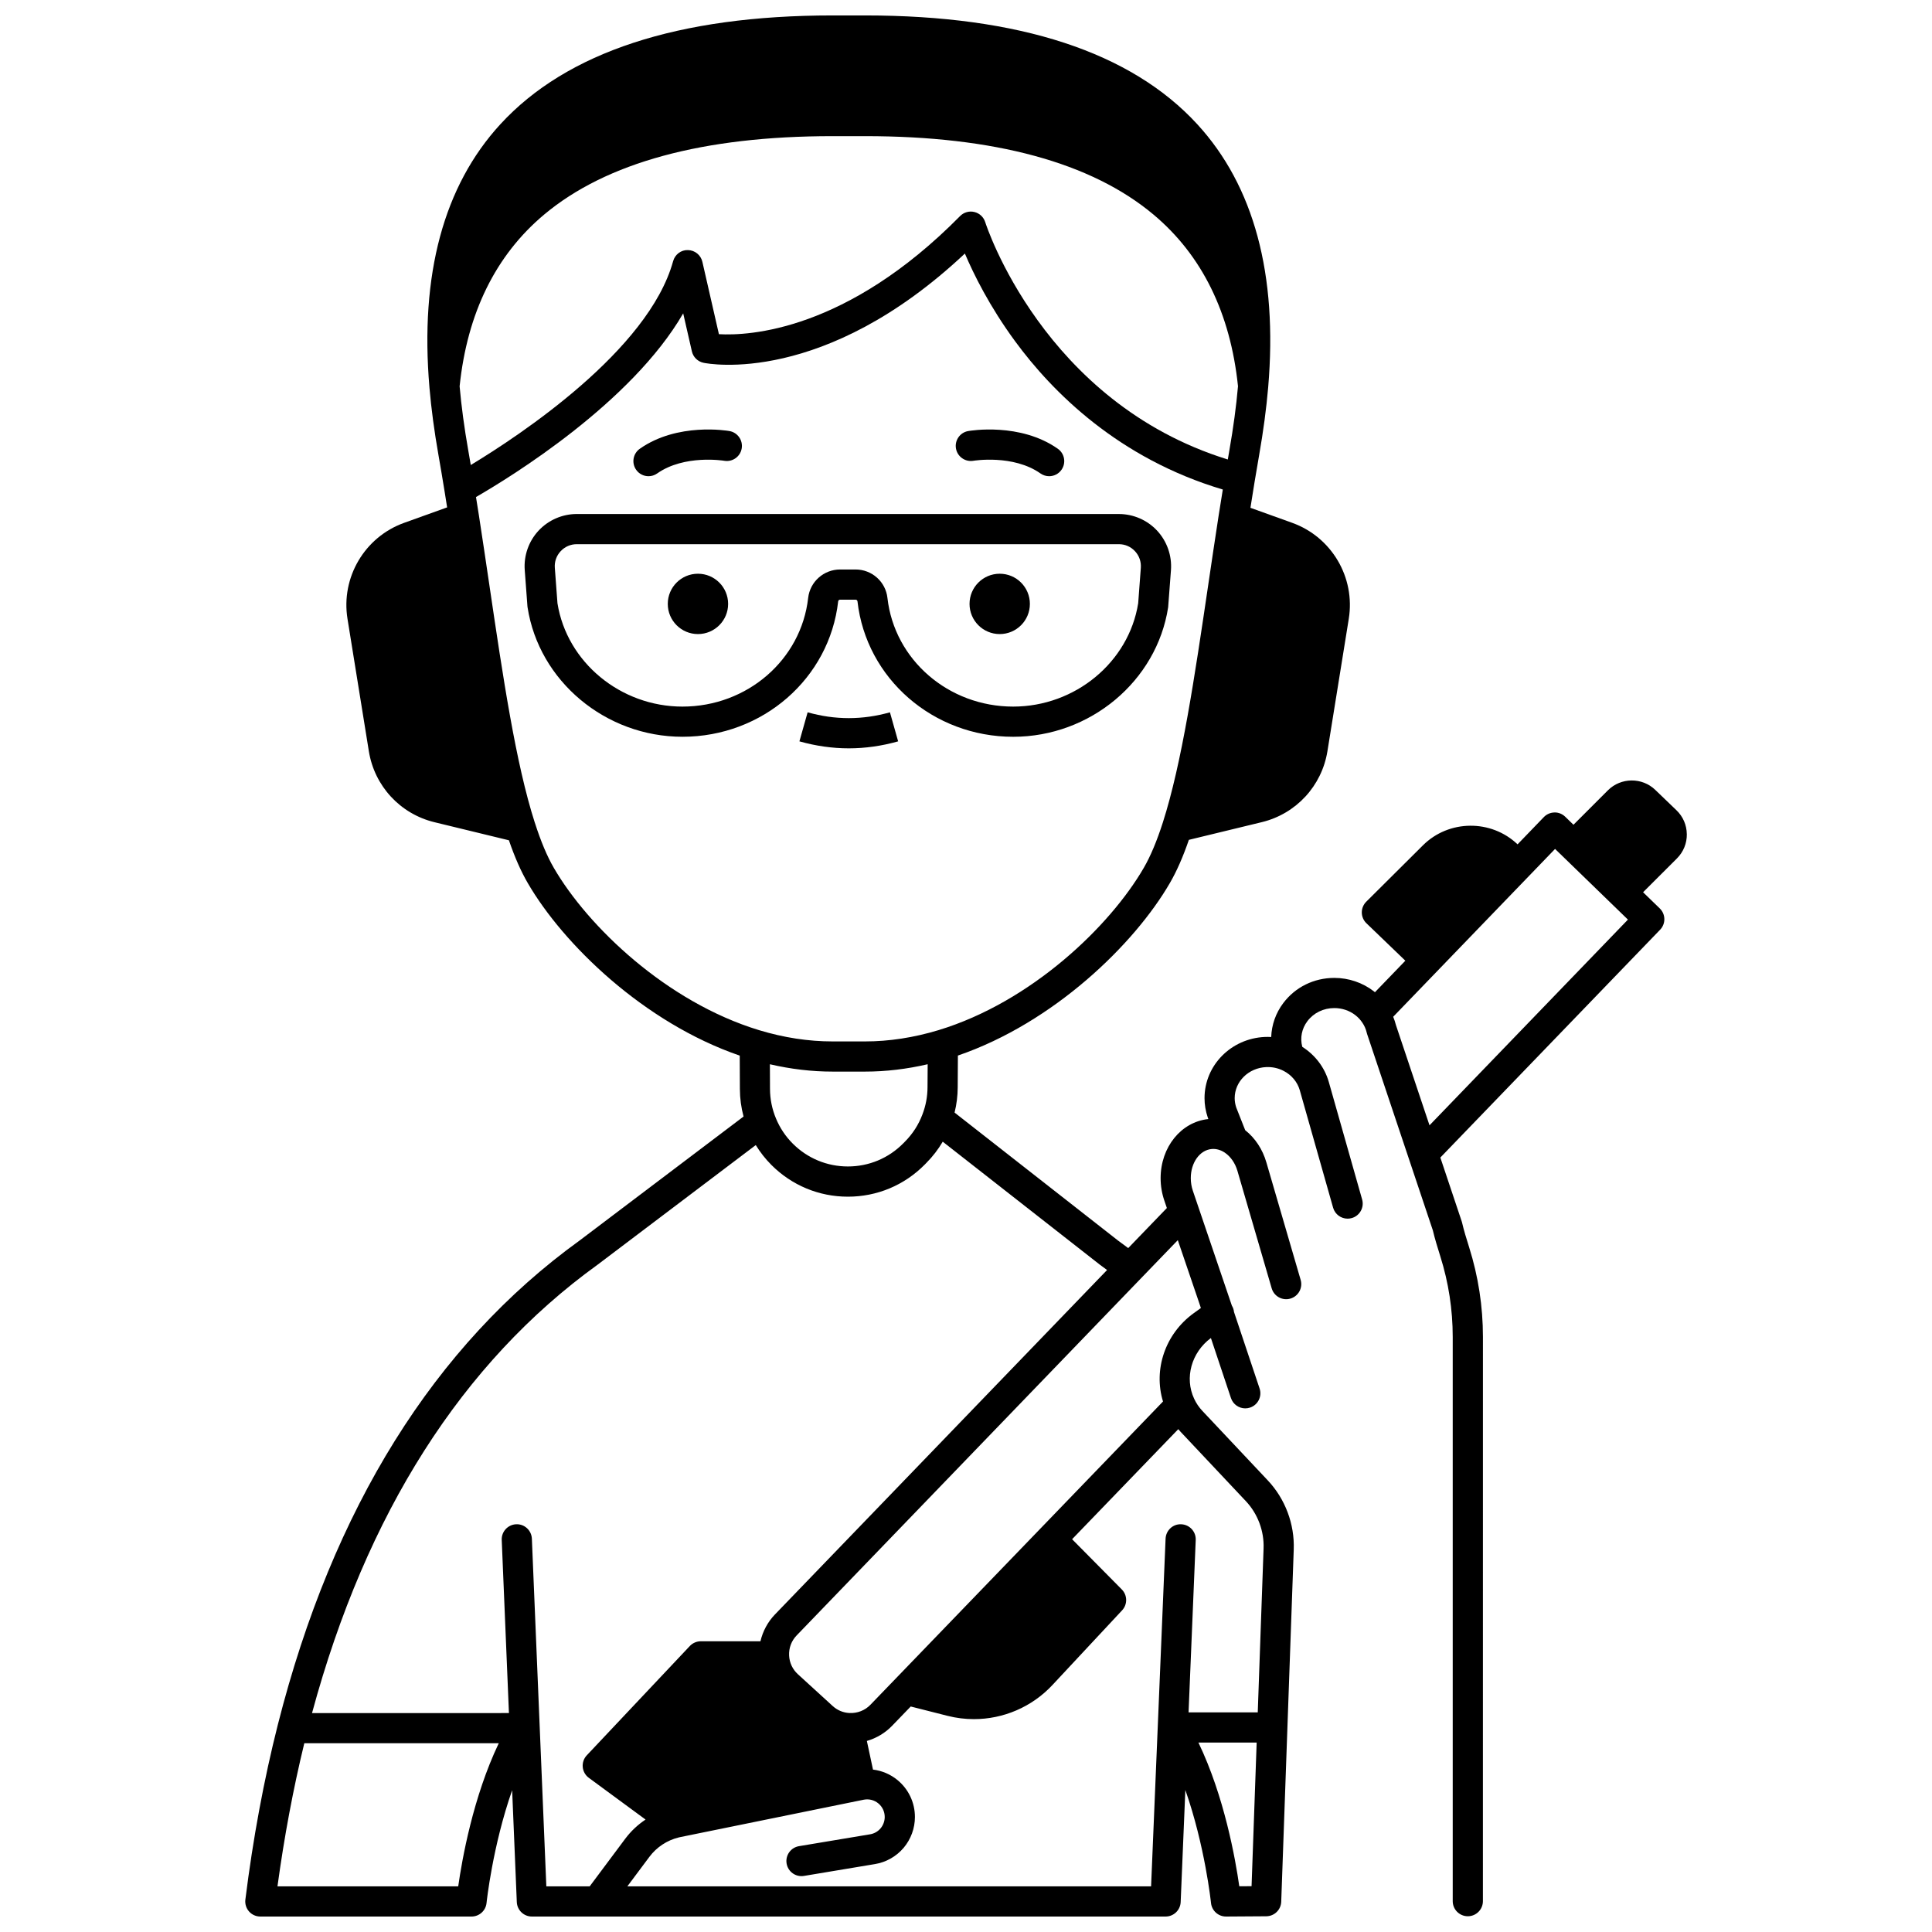 <?xml version="1.0" encoding="UTF-8"?>
<!-- Uploaded to: ICON Repo, www.iconrepo.com, Generator: ICON Repo Mixer Tools -->
<svg width="800px" height="800px" version="1.1" viewBox="144 144 512 512" xmlns="http://www.w3.org/2000/svg">
 <defs>
  <clipPath id="a">
   <path d="m208 148.09h384v503.81h-384z"/>
  </clipPath>
 </defs>
 <path d="m416.93 304.04c0 4.418-3.578 7.996-7.996 7.996-4.418 0-7.996-3.578-7.996-7.996 0-4.418 3.578-7.996 7.996-7.996 4.418 0 7.996 3.578 7.996 7.996"/>
 <path d="m336.96 304.04c0 4.418-3.582 7.996-7.996 7.996-4.418 0-7.996-3.578-7.996-7.996 0-4.418 3.578-7.996 7.996-7.996 4.414 0 7.996 3.578 7.996 7.996"/>
 <path d="m401.96 266.11c0.105-0.02 10.551-1.727 17.777 3.359 0.699 0.492 1.504 0.73 2.297 0.73 1.258 0 2.496-0.59 3.273-1.699 1.27-1.805 0.836-4.301-0.969-5.57-9.98-7.023-23.199-4.797-23.758-4.695-2.172 0.383-3.617 2.449-3.238 4.621 0.375 2.168 2.449 3.621 4.617 3.254z"/>
 <path d="m315.86 270.2c0.793 0 1.598-0.234 2.297-0.73 7.211-5.074 17.629-3.387 17.777-3.359 2.172 0.371 4.238-1.074 4.621-3.246 0.383-2.176-1.07-4.25-3.242-4.633-0.559-0.098-13.777-2.328-23.758 4.695-1.805 1.27-2.238 3.766-0.969 5.57 0.777 1.113 2.016 1.703 3.273 1.703z"/>
 <path d="m358.03 332.77-2.176 7.695c4.344 1.23 8.746 1.852 13.082 1.852 4.34 0 8.742-0.621 13.082-1.852l-2.176-7.695c-7.266 2.055-14.543 2.055-21.812 0z"/>
 <path d="m366.12 303.36c0.027-0.254 0.254-0.441 0.527-0.441h4.078c0.266 0 0.488 0.184 0.516 0.441 2.316 20.465 20.059 35.895 41.27 35.895 20.391 0 38.039-14.754 41.059-34.316l0.746-9.863c0.281-3.828-1.055-7.633-3.664-10.441-2.606-2.809-6.301-4.414-10.129-4.414l-143.67-0.004c-3.836 0-7.535 1.613-10.145 4.426-2.606 2.812-3.938 6.613-3.648 10.434l0.711 9.547 0.035 0.312c3.016 19.566 20.668 34.316 41.059 34.316 21.215 0 38.953-15.434 41.258-35.891zm-41.258 27.895c-16.426 0-30.641-11.766-33.129-27.387l-0.699-9.387c-0.125-1.637 0.422-3.195 1.539-4.398s2.637-1.867 4.281-1.867h143.66c1.641 0 3.156 0.66 4.269 1.859 1.117 1.203 1.668 2.769 1.547 4.41l-0.699 9.383c-2.488 15.625-16.703 27.387-33.129 27.387-17.137 0-31.465-12.383-33.32-28.785-0.473-4.305-4.109-7.551-8.461-7.551h-4.078c-4.34 0-7.981 3.238-8.473 7.539-1.852 16.418-16.172 28.797-33.312 28.797z"/>
 <g clip-path="url(#a)">
  <path d="m591.02 365.06c-0.027-2.414-1-4.664-2.738-6.332l-5.633-5.414c-3.477-3.348-9.086-3.305-12.52 0.113l-9.141 9.141-2.191-2.125c-0.762-0.738-1.789-1.168-2.852-1.129-1.062 0.02-2.074 0.457-2.812 1.223l-6.965 7.223c-7-6.676-18.227-6.57-25.082 0.266l-15.016 14.934c-0.762 0.758-1.188 1.793-1.18 2.867 0.008 1.074 0.449 2.102 1.227 2.848l10.312 9.922-8.059 8.355c-0.105-0.086-0.203-0.18-0.312-0.262-2.949-2.277-6.652-3.535-10.434-3.535-5.418 0-10.355 2.434-13.551 6.68-2.008 2.668-3.078 5.789-3.191 8.984-0.562-0.031-1.125-0.039-1.691-0.016-8.961 0.41-15.98 7.535-15.98 16.223 0 1.723 0.289 3.449 0.863 5.129 0.02 0.059 0.043 0.117 0.062 0.176l0.094 0.23c-7.227 0.742-12.656 7.441-12.656 15.664 0 2.031 0.332 4.031 0.984 5.938l0.672 1.977-10.242 10.617c-0.863-0.652-1.754-1.309-2.684-1.984l-43.332-33.926c0.539-2.18 0.82-4.418 0.828-6.68l0.051-8.43c25.414-8.715 46.789-29.527 56.176-45.727 1.809-3.113 3.461-6.871 5.035-11.441l19.352-4.695c9.062-2.207 15.879-9.582 17.367-18.793l5.656-35.086c1.773-10.973-4.535-21.672-15-25.441l-11.059-3.977c0.363-2.309 0.727-4.625 1.105-6.914 0.004-0.02 0.004-0.035 0.008-0.055 0.008-0.035 0.012-0.074 0.02-0.109 0.375-2.266 0.754-4.519 1.152-6.766 1.137-6.488 1.926-12.398 2.414-18.074 2.551-29.918-3.769-53.379-18.793-69.738-17.562-19.125-47.172-28.828-87.992-28.828h-8.695c-40.824 0-70.43 9.703-88 28.836-15.023 16.359-21.344 39.82-18.793 69.738v0.004 0.023c0.488 5.68 1.277 11.582 2.418 18.059 0.48 2.723 0.992 5.738 1.602 9.508 0.23 1.395 0.445 2.801 0.668 4.203l-11.414 4.102c-10.461 3.769-16.762 14.469-14.988 25.441l5.66 35.09c1.488 9.211 8.305 16.586 17.367 18.793l19.75 4.797c1.547 4.504 3.188 8.23 4.996 11.336 9.402 16.199 30.773 37.012 56.172 45.727l0.039 8.848c0.008 2.488 0.34 4.93 0.977 7.293l-43.434 32.844c-38.535 27.836-65.441 70.992-79.977 128.27-3.695 14.582-6.594 30.195-8.617 46.41-0.141 1.137 0.211 2.281 0.969 3.141 0.754 0.859 1.844 1.348 2.988 1.348h55.98c2.051 0 3.769-1.555 3.977-3.594 0.02-0.199 1.59-15.062 6.785-29.883l1.234 29.645c0.094 2.144 1.855 3.832 3.996 3.832h167.94c2.144 0 3.906-1.688 3.996-3.832l1.238-29.703c5.211 14.84 6.781 29.738 6.801 29.938 0.207 2.043 1.926 3.598 3.977 3.598h0.027l10.637-0.07c2.144-0.016 3.894-1.715 3.969-3.856l3.316-93.352c0.246-6.734-2.262-13.41-6.883-18.312l-17.32-18.402c-0.906-0.957-1.641-2.039-2.191-3.231-2.594-5.531-0.723-12.27 4.441-16.09l5.316 15.91c0.559 1.676 2.121 2.731 3.793 2.731 0.418 0 0.848-0.066 1.27-0.207 2.094-0.699 3.227-2.969 2.523-5.062l-6.777-20.266c-0.059-0.586-0.246-1.164-0.57-1.695l-10.332-30.422c-0.367-1.078-0.555-2.207-0.555-3.356 0-4.117 2.379-7.438 5.535-7.723 1.141-0.105 2.309 0.207 3.379 0.895 0.059 0.039 0.113 0.086 0.176 0.121 1.492 1.027 2.68 2.746 3.266 4.758l9.086 31.148c0.617 2.121 2.84 3.34 4.957 2.719 2.121-0.617 3.336-2.84 2.719-4.957l-9.086-31.145c-1.008-3.469-2.981-6.453-5.613-8.531l-2.375-6.019c-0.27-0.82-0.41-1.648-0.41-2.469 0-4.402 3.668-8.02 8.352-8.23 1.609-0.074 3.184 0.266 4.602 1 2.102 1.07 3.668 2.938 4.293 5.113l8.836 31.148c0.5 1.762 2.102 2.906 3.844 2.906 0.359 0 0.73-0.051 1.094-0.152 2.125-0.602 3.359-2.812 2.754-4.938l-8.84-31.16c-1.098-3.828-3.621-7.133-7-9.27l-0.035-0.082c-0.605-2.32-0.113-4.762 1.359-6.719 1.668-2.219 4.277-3.488 7.16-3.488 2.019 0 3.988 0.66 5.539 1.863 0.734 0.566 1.352 1.223 1.871 2.004 0.543 0.793 0.938 1.68 1.16 2.641 0.027 0.121 0.062 0.242 0.102 0.363l17.43 52.055c0.508 2.176 1.254 4.562 1.977 6.883 2.18 6.914 3.285 14.098 3.285 21.348v149.52c0 2.207 1.789 4 4 4 2.207 0 4-1.789 4-4l0.008-149.52c0-8.066-1.23-16.059-3.652-23.742-0.699-2.231-1.418-4.543-1.855-6.465-0.027-0.129-0.066-0.258-0.105-0.383l-5.676-16.953 58.242-60.379c1.531-1.586 1.488-4.109-0.094-5.644l-4.418-4.285 8.984-8.977c1.711-1.719 2.637-4 2.606-6.422zm-322.26-97.828c-0.234-1.375-0.453-2.656-0.668-3.875-1.07-6.098-1.816-11.656-2.289-16.988 2.023-19.426 9.555-34.738 22.398-45.504 16.453-13.793 42.156-20.785 76.391-20.785h8.695c34.234 0 59.938 6.992 76.395 20.781 12.848 10.766 20.379 26.07 22.398 45.492-0.469 5.328-1.215 10.891-2.285 16.992-0.145 0.801-0.273 1.617-0.414 2.426-48.941-15.141-64.129-62.391-64.281-62.879-0.414-1.344-1.504-2.375-2.871-2.707-1.367-0.34-2.809 0.074-3.797 1.074-30.105 30.516-56.035 31.758-63.914 31.305l-4.383-19.18c-0.406-1.785-1.977-3.066-3.812-3.106-1.828-0.078-3.457 1.168-3.941 2.938-6.516 23.66-40.738 46.23-53.621 54.016zm22.008 106.76c-1.77-3.039-3.453-7.047-5.008-11.902-0.008-0.027-0.023-0.051-0.031-0.074-5.059-15.75-8.438-38.605-12.016-62.801-0.906-6.129-1.844-12.469-2.812-18.727-0.246-1.598-0.504-3.18-0.758-4.766 9.234-5.328 41.176-24.945 54.91-48.676l2.305 10.074c0.348 1.523 1.555 2.703 3.082 3.023 1.332 0.281 31.922 6.129 69.266-28.953 2.301 5.426 6.508 13.977 13.297 23.23 9.938 13.543 27.445 31.078 55.055 39.309-0.371 2.293-0.742 4.578-1.102 6.883-0.957 6.188-1.875 12.395-2.781 18.523-3.578 24.219-6.961 47.094-12.016 62.852-1.582 4.93-3.281 8.969-5.051 12.012-8.973 15.48-29.828 35.543-54.395 43-6.562 1.98-13.098 2.988-19.426 2.988h-8.695c-6.344 0-12.875-1-19.402-2.977-24.566-7.457-45.43-27.523-54.422-43.02zm99.074 52.043-0.039 6.094c-0.008 2.492-0.465 4.926-1.371 7.266-1.016 2.684-2.559 5.082-4.606 7.144l-0.449 0.457c-3.902 3.953-9.117 6.129-14.68 6.129-5.519 0-10.715-2.156-14.621-6.07-1.914-1.922-3.406-4.16-4.441-6.668-1.039-2.484-1.57-5.117-1.578-7.828l-0.027-6.519c5.562 1.289 11.113 1.945 16.562 1.945h8.695c5.43 0 10.977-0.656 16.555-1.949zm-124.41 217.87h-47.898c1.793-13.176 4.18-25.895 7.109-37.926h51.535c-6.801 14.23-9.727 30.75-10.746 37.926zm19.52-92.133c-0.094-2.207-1.961-3.93-4.16-3.828-2.207 0.094-3.922 1.953-3.828 4.16l1.91 45.875-52.184 0.004c14.324-52.93 39.746-92.871 75.668-118.82l41.93-31.707c1.16 1.895 2.535 3.656 4.129 5.254 5.418 5.43 12.621 8.422 20.285 8.422 7.719 0 14.949-3.019 20.379-8.52l0.441-0.453c1.684-1.699 3.125-3.574 4.312-5.602l41.594 32.562c0.039 0.031 0.078 0.059 0.117 0.09 0.633 0.461 1.242 0.91 1.844 1.355l-88.02 91.285c-1.914 1.984-3.223 4.457-3.844 7.106h-15.801c-1.102 0-2.152 0.453-2.91 1.254l-27.309 28.969c-0.785 0.832-1.176 1.965-1.074 3.106 0.105 1.141 0.691 2.184 1.613 2.859l15.035 11.059c-2.059 1.367-3.887 3.082-5.387 5.086l-9.422 12.621h-11.484zm187.47 92.109c-1.023-7.219-3.969-23.832-10.832-38.09h15.438l-1.352 38.07zm1.727-102.08c3.164 3.356 4.883 7.926 4.711 12.539l-1.543 43.457h-18.336l1.898-45.688c0.094-2.207-1.621-4.07-3.828-4.16-2.219-0.117-4.07 1.621-4.16 3.828l-2.07 49.73-0.012 0.262-1.758 42.137h-138.8l5.852-7.832c1.922-2.566 4.695-4.394 7.797-5.141l0.105-0.023c0.113-0.027 0.223-0.055 0.387-0.086l48.508-9.883c1.375-0.27 2.781 0.082 3.859 0.969 1.082 0.887 1.703 2.203 1.703 3.606 0 1.098-0.395 2.172-1.098 3.012-0.715 0.844-1.703 1.406-2.797 1.582l-18.824 3.141c-2.18 0.363-3.648 2.426-3.285 4.602 0.363 2.18 2.426 3.648 4.602 3.285l18.809-3.137c2.953-0.48 5.648-2.008 7.606-4.309 1.926-2.289 2.988-5.191 2.988-8.176 0-3.805-1.684-7.371-4.621-9.785-1.883-1.547-4.133-2.488-6.492-2.773l-1.621-7.59c2.519-0.73 4.84-2.098 6.695-4.023l4.926-5.106 9.766 2.477c2.312 0.586 4.656 0.871 6.981 0.871 7.781 0 15.352-3.199 20.805-9.039l18.465-19.793c1.465-1.57 1.43-4.016-0.082-5.539l-13.168-13.309 28.137-29.164c0.191 0.223 0.379 0.449 0.582 0.664zm-11.906-51.16-1.914 1.379c-7.562 5.473-10.711 14.949-8.121 23.391l-77.543 80.375c-1.438 1.492-3.449 2.281-5.555 2.18-1.664-0.078-3.203-0.727-4.453-1.867l-9.207-8.41c-1.41-1.285-2.234-3.039-2.328-4.941-0.102-2.008 0.609-3.906 2.004-5.352l91.133-94.512s0.004 0 0.004-0.004l9.867-10.227 5.727 16.812zm60.59-48.422-8.898-26.57c-0.188-0.758-0.438-1.484-0.727-2.195l35.941-37.266 0.008-0.008 6.949-7.207 19.312 18.73z"/>
 </g>
</svg>